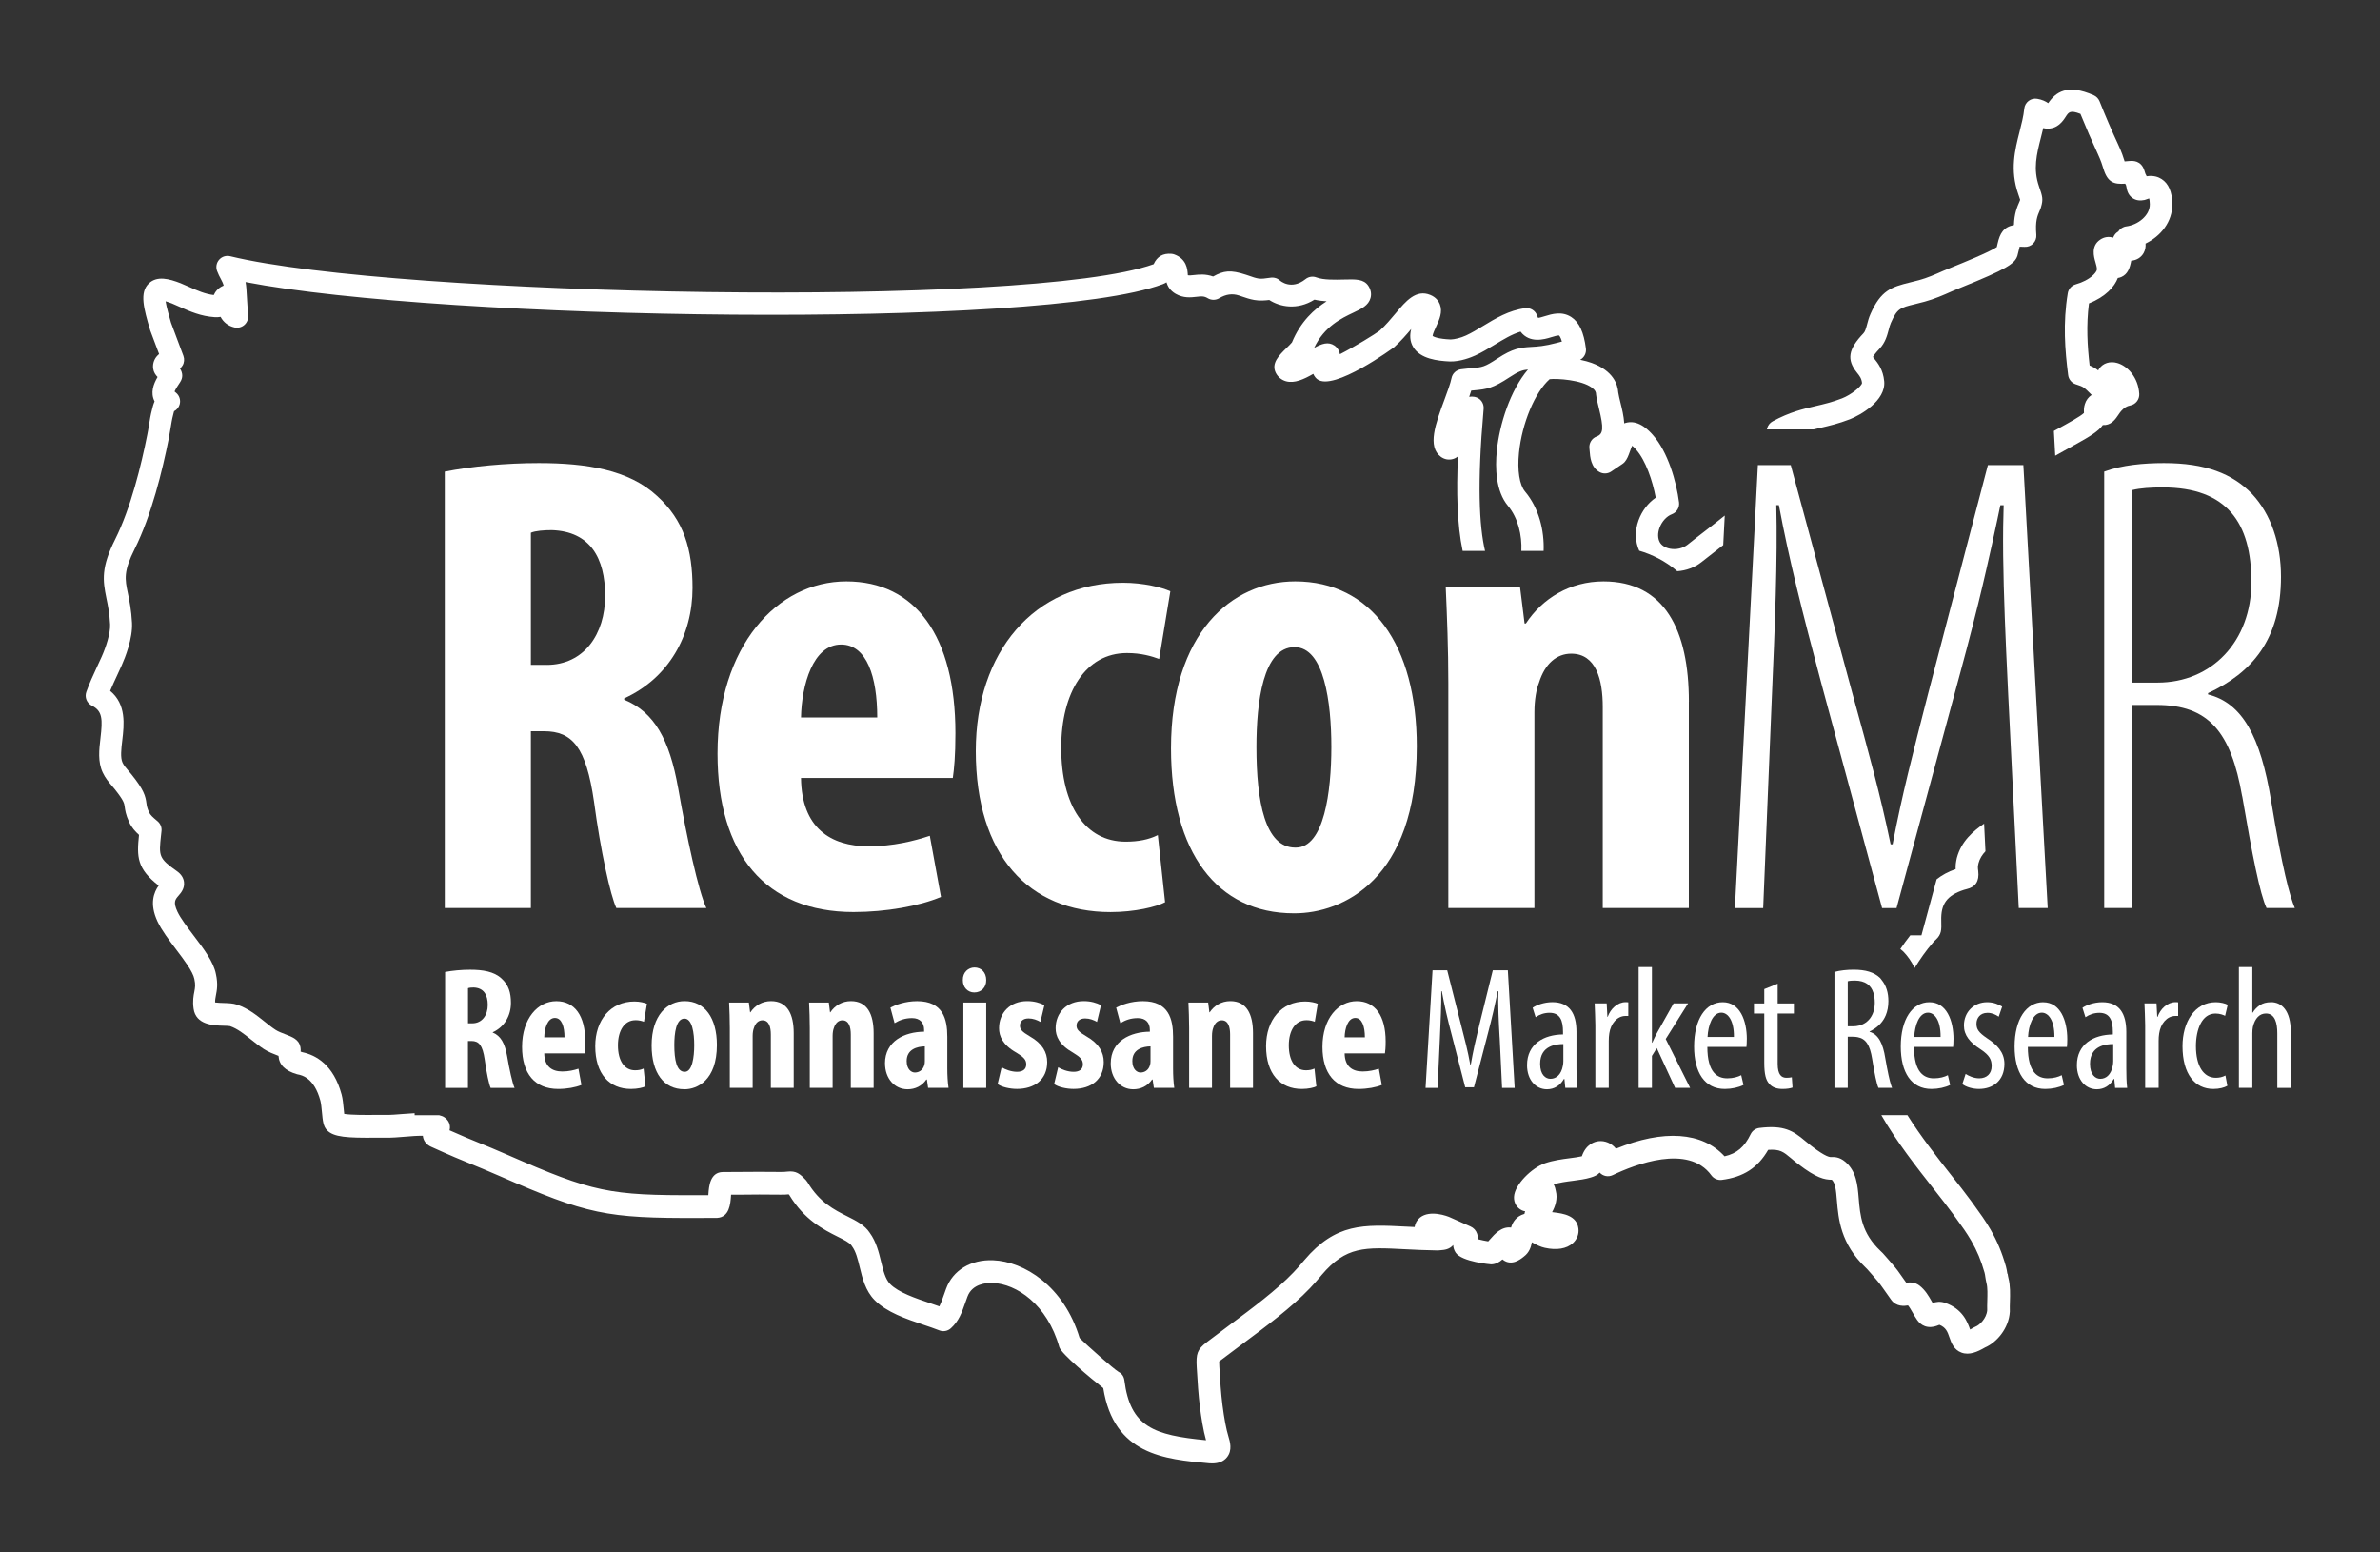<?xml version="1.0" encoding="UTF-8"?><svg id="Layer_1" xmlns="http://www.w3.org/2000/svg" viewBox="0 0 575 375"><rect x="0" y="0" width="575" height="375" fill="#333333" stroke="none"/><defs><style>.cls-1{fill:#fff;}</style></defs><path class="cls-1" d="m508.09,102.67c.21.01.41,0,.62-.02,1.57-.21,2.43-1.47,3.11-2.48.2-.29.4-.6.64-.87.71-.8,1.36-1.2,2.17-1.35,1.33-.24,2.28-1.44,2.21-2.79-.22-3.98-2.84-6.78-5.32-7.48-1.75-.5-3.42.03-4.36,1.37-.09.13-.17.27-.24.42-.68-.53-1.28-.87-2.07-1.19-.54-4.67-.85-9.67-.16-15,4.02-1.57,6.19-4.05,6.97-6.13.29-.04.58-.12.85-.24,1.56-.68,2.07-2.2,2.39-3.94,1.3-.1,2.39-.77,2.99-1.84.43-.76.53-1.58.47-2.3,3.63-1.76,6.54-5.22,6.46-9.62-.05-2.88-.91-4.88-2.57-5.95-.77-.5-1.96-.94-3.62-.68-.05-.12-.11-.23-.17-.35-.07-.13-.11-.21-.13-.25-.04-.13-.09-.3-.18-.55l-.06-.2c-.8-2.56-2.88-2.39-3.58-2.34l-.54.04c-.22.02-.44.04-.66.06-.28-.92-.71-2.24-1.57-4.09-1.55-3.33-3.06-6.84-4.49-10.43-.26-.65-.77-1.18-1.41-1.46-6.42-2.85-9.2-.72-11,1.91-.61-.44-1.46-.85-2.64-1.05-.74-.13-1.49.05-2.09.5-.59.45-.98,1.13-1.05,1.87-.19,1.86-.66,3.69-1.15,5.62-1.1,4.32-2.34,9.22-.32,14.99.17.47.39,1.1.47,1.4-.02.07-.05.14-.07.23l-.08.19c-.6,1.38-1.26,2.9-1.35,5.69-2.51.46-3.4,2.03-3.95,4.5-.06.26-.12.54-.19.82-1.78,1.22-8.36,3.88-10.62,4.79-1.04.42-1.87.76-2.35.97-1.9.85-3.91,1.72-5.82,2.23-.81.22-1.54.4-2.21.56-4.52,1.11-7,1.94-9.5,7.58-.4.88-.63,1.76-.83,2.52-.29,1.08-.48,1.77-.88,2.18-3.69,3.87-4.1,6.36-1.57,9.51.64.8,1.1,1.37,1.22,2.51-.14.82-2.62,2.84-4.86,3.71-2.39.92-4.34,1.38-6.41,1.86-3.05.71-6.2,1.44-10.33,3.68-.66.36-1.14.98-1.33,1.7-.02.08-.02.17-.04.25h11.29c.53-.13,1.07-.26,1.62-.38,2.16-.5,4.4-1.02,7.14-2.08,2.45-.95,8.72-4.45,8.28-9.17-.26-2.81-1.54-4.4-2.38-5.44-.11-.13-.24-.3-.34-.43.16-.29.56-.9,1.6-2,1.37-1.44,1.82-3.15,2.19-4.52.16-.62.32-1.22.54-1.71,1.54-3.49,2.2-3.65,5.86-4.54.71-.17,1.48-.36,2.34-.6,2.28-.62,4.51-1.58,6.58-2.51.43-.19,1.21-.5,2.18-.9,11.01-4.45,12.97-5.73,13.61-7.67.19-.67.33-1.25.44-1.76.03-.14.06-.29.1-.43.24,0,.62,0,1.16.04.78.05,1.55-.23,2.1-.79.55-.56.84-1.33.77-2.11-.27-3.35.22-4.48.84-5.91l.13-.31c.04-.09.08-.19.11-.29l.05-.18c.57-1.88.37-2.58-.47-4.98-1.48-4.23-.58-7.78.46-11.87.19-.74.38-1.49.56-2.26.23.07.49.12.77.14,2.7.14,3.99-1.84,4.68-2.91.69-1.06,1.05-1.61,3.53-.65,1.34,3.31,2.75,6.56,4.19,9.66.77,1.66,1.12,2.79,1.37,3.62,1.03,3.37,2.64,3.75,5.26,3.58.06.11.12.24.2.39.03.07.07.29.1.45.1.6.3,1.85,1.48,2.65.8.54,1.77.69,2.88.45.17-.04.33-.09.49-.16.28-.12.48-.18.63-.22.07.25.15.68.16,1.38h0c.05,2.77-2.89,5.01-5.67,5.37-.8.1-1.52.56-1.94,1.24-.51.29-.93.74-1.17,1.31-.03.06-.05.13-.08.19-1.04-.35-2.18-.18-3.13.47-2.28,1.53-1.52,4.16-1.15,5.42.2.68.44,1.53.33,1.94-.16.55-1.43,2.37-5.11,3.44-.99.29-1.73,1.12-1.9,2.14-1.2,7.25-.67,13.79.09,19.78.13,1.03.84,1.88,1.81,2.21l.28.09c1.64.55,1.67.56,3.6,2.49-.77.5-1.37,1.28-1.64,2.19-.28.82-.25,1.56-.23,2.04,0,.04,0,.08,0,.13-.86.84-3.92,2.51-6.2,3.76-.35.19-.71.39-1.07.58l.33,5.98c1.11-.63,2.23-1.25,3.32-1.85.37-.2.7-.39,1.05-.58v-.04l.24-.09c3.73-2.06,5.88-3.37,6.88-4.84Z"/><path class="cls-1" d="m464.23,225.93h-2.71c-.87,1.11-1.68,2.22-2.41,3.32.21.18.44.34.64.53l.15.15c.9.93,1.88,2.22,2.66,3.9,1.3-2.09,2.69-4.13,4.47-6.18.26-.3.46-.48.6-.61,1.47-1.34,1.43-2.4,1.37-4.62-.12-4.09,1.37-6.12,5.49-7.47.23-.08.43-.12.59-.16,2.2-.5,3.14-1.92,2.86-4.36-.13-1-.11-1.08.06-1.91.3-1.14.9-2.06,1.68-2.89l-.33-6.68c-2.62,1.83-5.5,4.2-6.59,8.31-.22,1.05-.33,1.7-.28,2.68-1.83.63-3.34,1.47-4.6,2.47l-3.66,13.51Z"/><path class="cls-1" d="m484.96,307.63c-.08-.55-.17-1.11-.33-1.69-.96-3.38-2.07-6.04-3.71-8.9-1.24-2.16-2.59-4.01-3.89-5.8l-.89-1.23c-1.36-1.86-2.97-3.9-4.68-6.07-3.47-4.42-7.41-9.43-10.64-14.57h-6.3c3.66,6.39,8.49,12.53,12.71,17.9,1.68,2.13,3.26,4.14,4.55,5.91l.89,1.23c1.28,1.75,2.48,3.41,3.58,5.31,1.43,2.49,2.35,4.72,3.2,7.68.1.35.14.68.19,1.02.08.51.16,1.02.29,1.55.29,1.08.23,2.76.19,4.24-.02.83-.05,1.63-.02,2.33-.18,1.96-1.86,3.56-2.78,3.91-.14.05-.28.12-.41.2-.39.23-.7.4-.94.52-.62-1.76-1.77-4.99-6.1-6.47-1.17-.4-2.2-.2-2.95.05-.09-.16-.18-.32-.28-.48-.7-1.23-1.5-2.63-2.9-3.72-1.11-.86-2.36-.81-3.2-.7l-1.37-1.94c-.9-1.34-1.89-2.46-2.84-3.54l-.93-1.06c-.37-.43-.64-.74-1.1-1.15-4.55-4.33-4.9-8.58-5.24-12.69-.27-3.21-.55-6.53-3.23-8.81-1.45-1.23-2.69-1.18-3.36-1.16-.35.02-1.28.06-4.81-2.65-.59-.45-1.1-.88-1.57-1.27-2.9-2.44-5.09-3.85-11.05-3.11-.91.12-1.69.68-2.09,1.5-1.48,3.08-3.32,4.67-6.31,5.35-5.38-5.9-14.73-6.54-26.23-1.84-1.02-1.29-2.64-2-4.23-1.81-.9.11-3.01.68-4.01,3.64-.83.19-1.86.33-2.94.47-1.86.24-3.96.52-5.97,1.21-3.18,1.11-7.34,5.16-7.48,8.12-.07,1.43.67,2.68,1.93,3.27.21.1.44.17.67.21l.09.02c-.08.22-.14.42-.17.62-2.03.58-2.86,2.01-3.23,3.3-2.32-.32-4.07,1.69-4.98,2.74-.16.18-.36.42-.54.6-.67-.1-1.69-.32-2.57-.54.05-.39.04-.82-.11-1.28-.26-.81-.85-1.46-1.64-1.8l-4.69-2.09c-.97-.48-5.06-1.92-7.43-.08-.75.58-1.21,1.4-1.35,2.32-.72-.04-1.41-.07-2.07-.1-10.21-.52-16.96-.87-24.57,8.1l-.29.34c-.76.9-1.49,1.75-2.34,2.63-4.08,4.28-9.91,8.61-15.55,12.8-1.76,1.31-3.47,2.58-5.06,3.8l-.3.23c-2.37,1.79-2.64,2.84-2.46,6.09.21,3.61.4,6.62.79,9.72.29,2.31.78,5.48,1.46,7.89-12.58-1.21-18.3-3.18-19.73-14.47-.11-.89-.59-1.63-1.4-2.03-1.23-.74-7.86-6.6-9.41-8.19-3.76-12.51-13.42-18.5-20.91-18.78-5.38-.21-9.73,2.44-11.35,6.89l-.51,1.43c-.45,1.3-.77,2.16-1.11,2.82-.7-.25-1.42-.49-2.15-.74-3.63-1.23-7.75-2.61-9.75-4.66-1.16-1.19-1.66-3.24-2.19-5.41-.55-2.26-1.17-4.82-2.72-6.94-1.22-1.89-3.27-2.91-5.43-4-3.16-1.58-6.74-3.38-9.63-8.26-.11-.18-.23-.34-.37-.49-1.45-1.52-2.32-2.3-4.54-2.05-.37.04-.79.09-1.53.08-3.62-.05-6.93-.03-10.44,0l-3.56.02c-3.1.04-3.36,3.46-3.49,5.29,0,.09-.01.19-.02.3h-2.32c-21.66.09-25.54-.72-46.12-9.71-3.03-1.33-4.98-2.12-6.84-2.88-2.05-.83-4-1.63-7.25-3.08.11-.4.15-.86.03-1.37-.2-.91-.98-1.76-1.85-2.07-.23-.08-.46-.14-.7-.21h-5.91v-.48c-.94.05-1.89.12-2.82.19-1.52.12-2.93.25-4.29.22-.7,0-1.54,0-2.44,0-1.96.02-5.71.05-7.46-.24-.04-.36-.08-.75-.11-1.07-.12-1.27-.24-2.58-.53-3.64-1.94-7.16-6.18-9.5-9.46-10.19-.17-.05-.32-.1-.43-.14.03-.32.03-.7-.05-1.11-.34-1.83-1.94-2.43-3.63-3.08-.82-.31-1.75-.67-2.35-1.06-.93-.6-1.8-1.31-2.73-2.05-1.93-1.54-3.92-3.14-6.61-4.06-.97-.33-2.07-.36-3.25-.4-.55-.02-1.46-.04-2.04-.13-.02-.61.08-1.09.19-1.69.24-1.23.54-2.76,0-5.18-.56-2.93-2.91-6.03-5.39-9.3-1.54-2.03-3.14-4.14-3.91-5.77-1.07-2.3-.54-2.92.28-3.86.6-.69,1.5-1.74,1.31-3.3-.13-1.02-.69-1.88-1.67-2.58-4.47-3.15-4.41-3.68-3.88-8.65l.12-1.1c.09-.88-.26-1.75-.94-2.33l-.26-.22c-.96-.81-1.51-1.3-1.82-1.97-.47-1.03-.53-1.52-.62-2.14-.24-1.79-.61-3.24-3.56-6.92-.25-.31-.51-.62-.77-.92-.6-.7-1.13-1.31-1.44-1.98-.57-1.21-.32-3.34-.07-5.41.44-3.74,1.02-8.68-2.93-11.94.51-1.22,1.08-2.45,1.64-3.65.4-.85.79-1.7,1.16-2.54.81-1.82,2.67-6.45,2.48-10.25-.16-3.08-.62-5.31-.99-7.1-.73-3.52-1.1-5.28,1.65-10.77,4.04-8.09,6.69-18.94,8.21-26.6.16-.8.29-1.6.42-2.41.19-1.19.37-2.31.66-3.41l.06-.25c.03-.14.09-.37.15-.57.64-.33,1.14-.92,1.35-1.64.3-1.05-.06-2.18-.91-2.85-.15-.12-.26-.22-.32-.28.23-.59,1.04-1.8,1.33-2.23.71-1.06.7-2.18-.02-3.33.24-.19.44-.43.61-.7.43-.7.5-1.57.22-2.34l-3-8.01c-.37-1.27-1.07-3.69-1.31-5.18.38.11.89.27,1.55.53.63.26,1.24.54,1.85.81,2.52,1.12,5.12,2.28,8.5,2.5.5.03.96,0,1.39-.08.69,1.32,1.89,2.23,3.37,2.56.85.19,1.74-.04,2.39-.62.65-.58.98-1.44.88-2.31-.05-.47-.14-1.98-.23-3.55-.06-1.04-.13-2.11-.18-2.95-.04-.57-.11-1.08-.2-1.54,47.97,9.27,192.1,11.57,221.57.52.35-.13.66-.29.92-.46.29.96.89,2.02,2.23,2.79,1.89,1.08,3.68.87,5,.72,1.24-.15,1.87-.19,2.73.33.86.52,1.93.52,2.8,0q2.37-1.43,4.73-.66l.8.27c.87.3,1.76.61,2.91.82,1.34.24,2.69.12,3.63,0,2.52,1.64,6.73,2.55,10.92-.08.95.22,1.94.34,2.94.4-2.96,1.89-6.28,4.86-8.37,9.93-.25.32-.88.93-1.31,1.35-1.77,1.73-3.78,3.69-2.58,6.04.51.98,1.38,1.69,2.44,1.99,2.05.57,4.33-.47,6.6-1.78.29.72.78,1.15.95,1.28,3.91,3.06,18.5-7.64,18.61-7.74,1.62-1.47,2.98-3.04,4.1-4.37-.35,1.4-.38,2.94.51,4.39,1.72,2.82,5.84,3.31,8.86,3.44,2.51.06,5.12-.99,6.08-1.43,1.64-.75,3.2-1.69,4.71-2.61,2.12-1.29,4.15-2.52,6.26-3.16,2.22,2.94,5.85,1.83,7.37,1.36.62-.19,1.66-.5,1.94-.43,0,0,.34.28.68,1.46l-1.21.32c-3.01.8-4.71.9-6.2.98-2.66.15-4.48.37-8.19,2.82-3.08,2.03-3.66,2.09-6.1,2.3-.74.07-1.6.14-2.67.28-1.15.15-2.08,1.01-2.3,2.15-.24,1.23-.99,3.26-1.72,5.23-2.15,5.79-4.17,11.27-.87,13.75.86.64,1.92.84,2.93.55.46-.13.86-.35,1.22-.63-.39,8.33-.23,16.43,1.13,22.82h5.41c-1.42-5.98-1.92-16.34-.38-33.81l.04-.52c.12-1.39-.83-2.64-2.2-2.88-.23-.04-.46-.06-.67-.06s-.43.02-.62.06c.18-.52.35-1.03.5-1.51.24-.02.47-.04.68-.06,3.11-.28,4.54-.5,8.59-3.17,2.15-1.42,3.11-1.74,4.44-1.86-4.31,5.04-6.89,13.27-7.53,19.57-.42,4.13-.29,9.81,2.69,13.36,2.45,2.92,3.41,7.14,3.23,10.89h5.38c.19-4.92-1.12-10.34-4.49-14.35-1.34-1.6-1.89-5.1-1.46-9.36.72-7.14,3.87-14.65,7.41-17.78,1.79-.19,7.69.13,10.28,2.1.78.59.9,1.08.92,1.44,0,.08,0,.15.02.23.13,1.02.4,2.11.68,3.26,1.19,4.81,1.08,6.22-.55,6.82-1.17.43-1.89,1.62-1.74,2.86.02.17.04.37.05.58.11,1.49.3,4,2.39,5.15.89.49,1.97.44,2.81-.12l2.73-1.85c.19-.13.36-.28.51-.44.62-.7.94-1.58,1.3-2.59.13-.37.33-.93.53-1.37.23.2.55.49.95.94,2.31,2.59,3.98,7.5,4.75,11.62-1.85,1.27-3.33,3.19-4.15,5.45-.92,2.53-.85,5.17.16,7.36,3.02.89,6.24,2.41,9.19,4.95,2.13-.14,4.2-.89,5.85-2.2,1.45-1.16,2.91-2.29,4.35-3.4.3-.23.6-.46.9-.7l.37-7.14c-1.49,1.2-3.01,2.38-4.56,3.58-1.47,1.13-2.95,2.27-4.42,3.45-1.12.89-2.75,1.26-4.25.97-1.13-.22-2.02-.78-2.45-1.54-.52-.92-.55-2.19-.08-3.49.56-1.54,1.71-2.81,3-3.3,1.16-.44,1.87-1.62,1.72-2.85-.63-4.96-2.67-12.21-6.36-16.33-.79-.88-3.19-3.55-6.12-2.98-.27.05-.52.13-.76.22-.12-1.81-.56-3.57-.89-4.91-.23-.95-.46-1.86-.56-2.56-.12-1.89-1.15-5.21-6.41-7.14-.71-.26-1.68-.53-2.79-.76.96-.52,1.53-1.58,1.39-2.7-.5-3.96-1.63-6.38-3.54-7.62-2.27-1.47-4.68-.73-6.44-.19-.49.15-1.2.37-1.58.4-.05-.1-.13-.26-.21-.51-.4-1.23-1.62-2-2.9-1.84-3.91.5-7.23,2.51-10.16,4.29-1.44.87-2.8,1.7-4.16,2.32-1.28.59-2.76.92-3.67.95-3.09-.13-4.12-.66-4.38-.84.03-.51.57-1.65.86-2.29.76-1.64,1.62-3.5.89-5.37-.28-.72-.91-1.69-2.31-2.26-3.46-1.42-5.94,1.53-8.33,4.4-1.14,1.36-2.43,2.91-3.89,4.23-1.05.81-6.03,3.87-9.62,5.7-.19-1.23-1-1.89-1.3-2.09-1.5-1.02-3.07-.47-4.93.56,2.46-5.2,6.66-7.18,9.49-8.52,1.96-.93,3.65-1.73,4.15-3.55.27-.99.07-2.05-.56-2.97-1.1-1.6-3-1.56-5.86-1.48-2.11.05-4.98.13-6.65-.51-.89-.34-1.89-.19-2.64.41-3.47,2.77-6.15.37-6.17.35-.38-.36-.86-.59-1.38-.68-.5-.09-.93-.02-1.46.06-.58.09-1.65.26-2.4.12-.74-.13-1.34-.34-2.1-.61l-.89-.3c-3.77-1.23-5.37-.99-7.93.43-1.84-.66-3.46-.48-4.62-.35-.78.09-1.2.12-1.49.04,0-.1-.01-.21-.02-.31-.08-1.09-.26-3.63-3.24-4.71-.22-.08-.45-.13-.69-.15-2.02-.17-3.46.62-4.31,2.5-30.01,10.79-182.99,7.81-223.11-1.92-.97-.23-1.99.08-2.65.83-.66.74-.86,1.79-.51,2.73.29.77.6,1.37.89,1.9.31.59.55,1.03.7,1.63-1.39.55-2.05,1.54-2.39,2.29-2.11-.26-3.92-1.06-5.98-1.98-.65-.29-1.3-.58-2.03-.88-2.78-1.08-5.63-1.83-7.62-.01-2.41,2.21-1.25,6.2.23,11.26.02.06.04.13.06.19l2.13,5.67c-.25.21-.48.44-.68.69-.62.81-.89,1.82-.75,2.84.12.87.57,1.51,1.06,2.02-1.01,1.74-1.78,3.81-.72,5.89-.31.69-.47,1.36-.57,1.77l-.04.17c-.36,1.34-.57,2.65-.77,3.91-.12.74-.23,1.47-.39,2.21-1.45,7.35-3.98,17.7-7.75,25.25-3.41,6.81-3.02,9.86-2.11,14.27.35,1.69.75,3.61.88,6.28.11,2.16-1.02,5.54-2.02,7.79-.36.82-.74,1.64-1.13,2.46-.91,1.96-1.85,3.99-2.59,6.08-.45,1.28.12,2.7,1.34,3.31,2.58,1.29,2.62,3.28,2.08,7.84-.33,2.81-.67,5.72.54,8.3.62,1.34,1.48,2.34,2.23,3.22.22.26.44.51.65.78,2.23,2.79,2.32,3.44,2.43,4.27.11.8.25,1.9,1.05,3.66.62,1.38,1.52,2.34,2.41,3.14-.56,5.33-.5,8.15,4.75,12.25-1.12,1.58-2.31,4.33-.28,8.67,1.01,2.15,2.78,4.49,4.49,6.75,1.91,2.51,4.07,5.37,4.41,7.14.31,1.4.18,2.06,0,3.05-.2,1.01-.44,2.26-.19,4.1.54,3.96,4.86,4.08,7.18,4.14.55.01,1.39.04,1.63.1,1.81.63,3.36,1.87,5.01,3.18.99.79,2.02,1.61,3.16,2.36,1.08.7,2.36,1.19,3.38,1.58.05.02.11.04.16.06.14,2.16,1.61,3.62,4.46,4.44.07.02.15.04.22.05.97.19,3.94.79,5.44,6.35.17.62.28,1.79.37,2.74.2,2.13.32,3.42,1.21,4.36,1.62,1.73,4.97,1.88,11.76,1.83.87,0,1.67-.01,2.34,0,1.58.03,3.21-.11,4.78-.24,1.46-.12,2.95-.25,4.3-.22,0,.08.02.17.03.26.18,1.04.89,1.91,1.93,2.38,4.82,2.19,7.22,3.17,9.77,4.21,1.83.75,3.74,1.53,6.72,2.83,21.31,9.32,25.79,10.26,48.3,10.17l4.37-.02c2.95-.19,3.18-3.38,3.32-5.28,0-.1.01-.21.02-.32h1.71c3.48-.04,6.76-.07,10.3-.01.85.01,1.47-.03,1.91-.08.05.05.1.1.15.16,3.67,6.05,8.3,8.37,11.69,10.07,1.5.75,2.92,1.46,3.33,2.13.04.07.09.13.13.19.94,1.25,1.39,3.11,1.87,5.08.64,2.65,1.37,5.65,3.57,7.9,2.91,2.97,7.67,4.58,11.88,6,1.33.45,2.62.88,3.77,1.34.95.38,2.05.18,2.81-.52,1.92-1.75,2.61-3.73,3.49-6.22l.49-1.37c1.15-3.18,4.64-3.4,6.09-3.35,5.72.21,13.19,5.12,16.12,15.52.53,1.64,7.6,7.53,10.61,9.88,2.56,16.09,14.77,17.19,25.58,18.16.26.02.5.03.74.03,1.57,0,2.77-.49,3.56-1.47,1.38-1.7.73-3.8.35-5.07-.51-1.64-1.02-4.31-1.43-7.53-.37-2.94-.56-5.85-.76-9.35-.01-.26-.05-.84-.04-1.21.11-.08.23-.17.37-.28l.33-.25c1.58-1.21,3.26-2.46,5-3.75,5.55-4.12,11.84-8.79,16.23-13.4.91-.95,1.71-1.88,2.55-2.86l.29-.35c5.89-6.94,10.37-6.72,20.2-6.21,2.3.12,4.9.25,7.78.29.11,0,.22,0,.34-.02l.46-.04c.79-.06,2.09-.17,3-1.25.02.64.21,1.25.59,1.84,1.52,2.25,8.54,2.83,8.59,2.83,1.12-.03,2-.55,2.73-1.2.05.04.1.08.14.12,2.06,1.55,4.2-.14,4.9-.7l.15-.12c1.29-.98,1.72-2.33,1.9-3.45,1.06.64,2.19,1.15,3.13,1.35,2.86.64,5.27.24,6.78-1.13,1.02-.93,1.51-2.22,1.34-3.52-.38-3.2-3.79-3.63-5.83-3.89l-.53-.07c.78-1.42,1.39-3.28.9-5.12-.07-.36-.18-.98-.52-1.59,1.42-.45,3.06-.67,4.65-.87,1.54-.2,2.99-.39,4.33-.8.9-.27,1.62-.6,2.14-1.18.79.87,2.07,1.13,3.15.61,5.31-2.54,18.26-7.63,23.83.06.58.8,1.55,1.21,2.52,1.09,5.2-.66,8.71-2.91,11.2-7.25,2.88-.19,3.66.46,5.54,2.03.53.45,1.1.93,1.76,1.43,4.38,3.36,6.32,3.75,8.09,3.76.83.84,1.01,2.41,1.22,5.04.37,4.39.87,10.39,6.93,16.17.31.28.47.48.71.75l.95,1.08c.88,1,1.71,1.95,2.46,3.05l2.06,2.91c1.24,1.74,3.22,1.5,4.08,1.36.37.45.72,1.06,1.08,1.69.35.62.71,1.24,1.11,1.81.85,1.21,2.45,2.41,5.24,1.24.05-.02.09-.04.14-.06,1.6.66,1.96,1.68,2.44,3.07.43,1.25,1.03,2.96,2.9,3.65,1.89.69,3.84-.17,5.68-1.24,2.77-1.18,5.75-4.54,6-8.64,0-.09,0-.18,0-.28-.03-.62,0-1.34.02-2.09.06-1.85.12-3.94-.36-5.77-.09-.33-.13-.65-.18-.97Z"/><path class="cls-1" d="m163.82,190.29c-2.06-11.59-5.71-18.26-13.02-21.27v-.32c10.8-4.92,16.51-15.24,16.51-26.67,0-9.21-2.06-16.35-8.57-22.23-6.83-6.35-17.15-7.94-28.58-7.94-7.94,0-16.2.79-22.7,2.06v105.43h20.8v-42.71h3.18c6.83,0,10.16,3.81,12.07,16.99,1.59,11.91,3.97,22.7,5.4,25.72h21.75c-1.91-3.97-4.76-17.15-6.83-29.06Zm-31.75-29.69h-3.81v-31.91c1.11-.48,3.18-.63,5.08-.63,9.21.32,12.86,6.67,12.86,15.88s-5.08,16.67-14.13,16.67Z"/><path class="cls-1" d="m230.83,177.12c0-23.5-9.69-36.68-26.36-36.68s-31.12,15.56-31.12,41.6c0,24.29,11.59,38.27,32.87,38.27,7.78,0,15.88-1.43,21.12-3.65l-2.7-14.77c-3.81,1.27-8.89,2.54-14.77,2.54-9.21,0-16.2-4.44-16.35-16.51h36.68c.32-2.22.63-5.24.63-10.8Zm-37.31-3.81c.16-7.78,2.86-17.62,9.69-17.62,6.19,0,8.73,7.78,8.73,17.62h-18.42Z"/><path class="cls-1" d="m281.48,217.92l-1.75-16.2c-2.22,1.11-4.76,1.59-7.78,1.59-9.68,0-15.56-8.57-15.56-22.7,0-13.34,5.87-22.86,15.88-22.86,3.49,0,6.03.79,7.78,1.43l2.7-16.35c-2.06-.95-6.51-2.06-11.43-2.06-21.43,0-35.57,16.67-35.57,40.65,0,25.24,12.86,38.9,32.55,38.9,5.87,0,11.11-1.27,13.18-2.38Z"/><path class="cls-1" d="m312.92,140.44c-15.4,0-30.01,12.54-30.01,40.33,0,25.09,11.11,39.85,29.69,39.85h.16c11.59,0,29.53-8.1,29.53-40.33,0-24.45-10.95-39.85-29.37-39.85Zm.16,64.3h-.16c-7.3,0-9.37-11.11-9.37-24.29,0-10.8,1.59-24.13,9.21-24.13,7.15,0,8.89,13.34,8.89,24.13s-1.75,24.29-8.57,24.29Z"/><path class="cls-1" d="m408.03,169.5c0-17.31-5.87-29.06-20.64-29.06-8.1,0-14.77,4.13-18.74,10.16h-.32l-.71-5.72-.4-3.17h-17.94c.32,7.46.63,14.92.63,23.34v54.3h20.8v-47.31c0-3.02.48-5.56,1.11-7.15,1.43-4.6,4.29-6.99,7.78-6.99,6.04,0,7.62,6.35,7.62,12.86v48.59h20.8v-49.85Z"/><path class="cls-1" d="m487.73,219.35h6.99l-1.81-32.94-.13-2.41-3.76-68.47-.18-3.19h-8.57l-7.36,28.13-3.83,14.66-3.26,12.46c-3.81,14.93-6.19,23.98-8.57,36.36h-.48c-2.54-12.22-5.24-21.91-9.21-36.36l-14.3-52.94-.62-2.31h-7.94l-.26,4.96-.41,7.98-4.88,94.08h6.83l2.06-50.17c.79-18.1,1.43-33.98,1.11-47.16h.63c2.38,12.86,5.72,26.04,10.16,42.71l14.77,54.62h3.49l15.46-57.09.1-.38c.94-3.43,1.8-6.71,2.62-9.91.54-2.1,1.06-4.17,1.56-6.19.69-2.8,1.33-5.51,1.94-8.18.94-4.1,1.82-8.07,2.65-11.99.25-1.2.51-2.39.75-3.58h.8c-.06,1.65-.1,3.38-.12,5.17-.03,2.22-.02,4.55,0,6.94.11,9.58.58,20.38,1.1,31.17.04.87.08,1.73.12,2.6l.11,2.18.51,10.25.32,6.53.66,13.3.95,19.19Z"/><path class="cls-1" d="m541.72,192.36c2.38,13.97,4.29,23.66,5.87,26.99h6.83c-1.27-3.02-3.02-9.53-5.72-25.88-2.54-15.56-6.99-23.66-15.24-25.72v-.32c10.63-4.92,17.62-13.02,17.62-28.1,0-7.94-2.38-15.08-6.99-20.01-4.76-4.92-11.27-7.46-21.27-7.46-4.92,0-10.16.48-14.45,2.06v105.43h6.82v-49.06h5.87c12.55,0,17.94,6.51,20.64,22.07Zm-26.52-73.99c1.91-.47,4.45-.63,7.3-.63,15.56,0,21.43,8.57,21.43,22.86s-9.53,24.29-22.7,24.29h-6.04v-46.52Z"/><path class="cls-1" d="m123.44,242.26c0-2.45-.55-4.34-2.28-5.9-1.81-1.69-4.55-2.11-7.59-2.11-2.11,0-4.3.21-6.03.55v28h5.52v-11.34h.84c1.81,0,2.7,1.01,3.21,4.51.42,3.16,1.05,6.03,1.43,6.83h5.78c-.51-1.06-1.27-4.56-1.81-7.72-.55-3.08-1.52-4.85-3.46-5.65v-.08c2.87-1.31,4.39-4.05,4.39-7.08Zm-9.36,4.93h-1.01v-8.48c.3-.13.84-.17,1.35-.17,2.45.08,3.42,1.77,3.42,4.22s-1.35,4.43-3.75,4.43Z"/><path class="cls-1" d="m141.4,251.58c0-6.24-2.57-9.74-7-9.74s-8.27,4.13-8.27,11.05c0,6.45,3.08,10.16,8.73,10.16,2.07,0,4.22-.38,5.61-.97l-.72-3.92c-1.01.34-2.36.67-3.92.67-2.45,0-4.3-1.18-4.34-4.38h9.74c.09-.59.17-1.39.17-2.87Zm-9.91-1.01c.04-2.07.76-4.68,2.57-4.68,1.64,0,2.32,2.07,2.32,4.68h-4.89Z"/><path class="cls-1" d="m153.51,246.43c.93,0,1.6.21,2.07.38l.72-4.34c-.55-.25-1.73-.55-3.04-.55-5.69,0-9.45,4.43-9.45,10.8,0,6.71,3.42,10.33,8.64,10.33,1.56,0,2.95-.34,3.5-.63l-.46-4.3c-.59.3-1.27.42-2.07.42-2.57,0-4.13-2.28-4.13-6.03,0-3.54,1.56-6.07,4.22-6.07Z"/><path class="cls-1" d="m165.32,263.13h.04c3.08,0,7.84-2.15,7.84-10.71,0-6.5-2.91-10.59-7.8-10.59-4.09,0-7.97,3.33-7.97,10.71,0,6.66,2.95,10.58,7.89,10.58Zm.04-17.08c1.9,0,2.36,3.54,2.36,6.41s-.46,6.45-2.28,6.45h-.04c-1.94,0-2.49-2.95-2.49-6.45,0-2.87.42-6.41,2.45-6.41Z"/><path class="cls-1" d="m191.76,262.79v-13.24c0-4.6-1.56-7.72-5.48-7.72-2.15,0-3.92,1.1-4.98,2.7h-.08l-.3-2.36h-4.77c.09,1.98.17,3.96.17,6.2v14.42h5.52v-12.57c0-.8.13-1.48.3-1.9.38-1.22,1.14-1.86,2.07-1.86,1.6,0,2.02,1.69,2.02,3.42v12.9h5.52Z"/><path class="cls-1" d="m211.07,262.79v-13.24c0-4.6-1.56-7.72-5.48-7.72-2.15,0-3.92,1.1-4.98,2.7h-.08l-.29-2.36h-4.77c.09,1.98.17,3.96.17,6.2v14.42h5.52v-12.57c0-.8.13-1.48.3-1.9.38-1.22,1.14-1.86,2.06-1.86,1.6,0,2.03,1.69,2.03,3.42v12.9h5.52Z"/><path class="cls-1" d="m213.82,256.89c0,3.63,2.32,6.24,5.44,6.24,1.81,0,3.46-.76,4.55-2.36h.13l.29,2.02h4.94c-.21-1.39-.3-3.08-.3-4.72v-7.63c0-4.22-1.01-8.6-7.3-8.6-2.91,0-5.27.93-6.45,1.56l1.01,3.75c1.27-.76,2.57-1.22,4.22-1.22,1.98,0,2.91,1.18,2.91,2.83v.46c-4.68.04-9.45,2.23-9.45,7.67Zm9.62-4.13v3.58c0,.38-.04.72-.13.97-.38,1.27-1.35,1.77-2.28,1.77-.84,0-1.98-.76-1.98-2.78,0-2.87,2.57-3.5,4.39-3.54Z"/><path class="cls-1" d="m235.45,233.7c-1.52,0-2.87,1.18-2.83,3.04-.04,1.77,1.22,3,2.74,3h.04c1.64,0,2.91-1.22,2.87-3,0-1.85-1.22-3.04-2.83-3.04Z"/><rect class="cls-1" x="232.75" y="242.17" width="5.52" height="20.62"/><path class="cls-1" d="m245.7,258.91c-1.39,0-2.91-.59-3.71-1.1l-.97,4.05c.93.72,2.95,1.18,4.68,1.18,4.26,0,7.3-2.28,7.3-6.49,0-2.32-1.14-4.47-4.18-6.2-1.94-1.14-2.4-1.69-2.4-2.61s.63-1.73,2.07-1.73c1.1,0,2.07.38,2.87.84l.97-4.05c-1.1-.55-2.44-.97-4.17-.97-4.13,0-6.79,2.83-6.79,6.54,0,1.9.84,4.01,4.17,5.9,1.81,1.1,2.4,1.73,2.4,2.83,0,1.18-.8,1.81-2.24,1.81Z"/><path class="cls-1" d="m259.36,258.91c-1.39,0-2.91-.59-3.71-1.1l-.97,4.05c.93.72,2.95,1.18,4.68,1.18,4.26,0,7.3-2.28,7.3-6.49,0-2.32-1.14-4.47-4.17-6.2-1.94-1.14-2.4-1.69-2.4-2.61s.63-1.73,2.07-1.73c1.1,0,2.07.38,2.87.84l.97-4.05c-1.1-.55-2.45-.97-4.17-.97-4.13,0-6.79,2.83-6.79,6.54,0,1.9.84,4.01,4.18,5.9,1.81,1.1,2.4,1.73,2.4,2.83,0,1.18-.8,1.81-2.23,1.81Z"/><path class="cls-1" d="m268.35,256.89c0,3.63,2.32,6.24,5.44,6.24,1.81,0,3.46-.76,4.55-2.36h.13l.3,2.02h4.93c-.21-1.39-.29-3.08-.29-4.72v-7.63c0-4.22-1.01-8.6-7.3-8.6-2.91,0-5.27.93-6.45,1.56l1.01,3.75c1.26-.76,2.57-1.22,4.22-1.22,1.98,0,2.91,1.18,2.91,2.83v.46c-4.68.04-9.45,2.23-9.45,7.67Zm9.61-4.13v3.58c0,.38-.04.72-.13.97-.38,1.27-1.35,1.77-2.28,1.77-.84,0-1.98-.76-1.98-2.78,0-2.87,2.57-3.5,4.39-3.54Z"/><path class="cls-1" d="m302.72,262.79v-13.24c0-4.6-1.56-7.72-5.48-7.72-2.15,0-3.92,1.1-4.98,2.7h-.08l-.29-2.36h-4.77c.08,1.98.17,3.96.17,6.2v14.42h5.52v-12.57c0-.8.13-1.48.29-1.9.38-1.22,1.14-1.86,2.07-1.86,1.6,0,2.02,1.69,2.02,3.42v12.9h5.52Z"/><path class="cls-1" d="m315.58,246.43c.93,0,1.6.21,2.07.38l.72-4.34c-.55-.25-1.73-.55-3.04-.55-5.69,0-9.45,4.43-9.45,10.8,0,6.71,3.42,10.33,8.65,10.33,1.56,0,2.95-.34,3.5-.63l-.46-4.3c-.59.3-1.27.42-2.07.42-2.57,0-4.13-2.28-4.13-6.03,0-3.54,1.56-6.07,4.22-6.07Z"/><path class="cls-1" d="m334.77,251.58c0-6.24-2.57-9.74-7-9.74s-8.27,4.13-8.27,11.05c0,6.45,3.08,10.16,8.73,10.16,2.07,0,4.22-.38,5.61-.97l-.72-3.92c-1.01.34-2.36.67-3.92.67-2.44,0-4.3-1.18-4.34-4.38h9.74c.08-.59.17-1.39.17-2.87Zm-9.91-1.01c.04-2.07.76-4.68,2.57-4.68,1.64,0,2.32,2.07,2.32,4.68h-4.89Z"/><path class="cls-1" d="m362.31,250.57l.59,12.23h3.04l-1.65-28.42h-3.63l-3.21,12.99c-.93,3.84-1.56,6.54-2.11,9.78h-.13c-.59-3.25-1.31-6.03-2.28-9.78l-3.29-12.99h-3.54l-1.69,28.42h2.91l.55-12.02c.17-4.05.38-8.01.34-11.34h.13c.59,3.29,1.39,6.79,2.36,10.42l3.29,12.78h2.11l3.46-13.33c.89-3.33,1.65-6.71,2.28-9.87h.17c-.13,3.21.08,7.38.29,11.13Z"/><path class="cls-1" d="m368.93,257.31c0,3.54,2.11,5.82,4.81,5.82,1.77,0,3.21-.93,4.09-2.49h.13l.21,2.15h2.91c-.17-1.31-.21-3.08-.21-4.64v-8.86c0-4.55-1.73-7.21-5.82-7.21-2.02,0-3.88.72-4.77,1.35l.72,2.28c.97-.67,2.11-1.06,3.37-1.06,2.53,0,3.25,1.86,3.25,4.6v.63c-4.6.04-8.69,2.28-8.69,7.42Zm8.77-5.1v4.13c0,.38-.04.8-.13,1.18-.38,2.02-1.56,3.08-2.99,3.08-1.14,0-2.49-.93-2.49-3.63,0-4.43,3.92-4.77,5.61-4.77Z"/><path class="cls-1" d="m388.67,262.79v-11.3c0-.67.04-1.31.13-1.86.34-2.32,1.86-4.22,3.92-4.22h.67v-3.29c-.21-.04-.42-.04-.67-.04-1.9,0-3.63,1.6-4.3,3.54h-.08l-.17-3.25h-2.91c.04,1.52.17,3.54.17,5.27v15.14h3.25Z"/><path class="cls-1" d="m399.09,255.08l1.18-1.9,4.43,9.61h3.63l-5.9-11.81,5.4-8.6h-3.5l-4.05,7.21c-.38.67-.72,1.48-1.1,2.28h-.08v-18.26h-3.21v29.18h3.21v-7.72Z"/><path class="cls-1" d="m422.03,251.03c0-4.55-1.69-8.94-5.82-8.94s-6.92,4.13-6.92,10.71c0,6.24,2.53,10.25,7.42,10.25,1.64,0,3.37-.38,4.51-.97l-.55-2.36c-.8.42-1.94.76-3.37.76-2.32,0-4.81-1.31-4.81-7.59h9.45c.04-.5.08-1.05.08-1.85Zm-9.49-.55c.13-2.78,1.18-5.86,3.33-5.86,1.56,0,3.08,1.81,3.04,5.86h-6.37Z"/><path class="cls-1" d="m426.24,238.93v3.46h-2.49v2.44h2.49v11.85c0,2.83.38,4.22,1.22,5.15.76.89,1.9,1.22,3.21,1.22,1.06,0,1.81-.13,2.4-.34l-.17-2.49c-.34.08-.76.13-1.31.13-1.18,0-2.11-.72-2.11-3.37v-12.15h3.92v-2.44h-3.92v-4.77l-3.25,1.31Z"/><path class="cls-1" d="m455.38,245.7c.06-.14.14-.29.21-.43.41-.99.64-2.13.64-3.44,0-2.03-.52-3.77-1.66-5.15-.11-.14-.2-.29-.32-.42-1.48-1.43-3.58-2.02-6.41-2.02-1.6,0-3.29.17-4.64.55v28h3.21v-12.36h1.26c.4,0,.77.04,1.11.1,2.01.37,2.99,1.9,3.53,5.25.55,3.46,1.1,6.16,1.52,7h3.29c-.07-.14-.14-.34-.21-.56-.39-1.15-.86-3.35-1.43-6.61-.28-1.78-.69-3.17-1.26-4.21-.62-1.12-1.44-1.83-2.53-2.16v-.08c1.68-.79,2.94-1.94,3.71-3.47Zm-6.27,2.04c-.42.1-.85.17-1.31.17h-1.39v-10.88c.42-.13,1.05-.17,1.73-.17,2.49.03,3.88,1.1,4.46,2.93.23.7.34,1.51.34,2.43,0,2.9-1.5,4.96-3.83,5.52Z"/><path class="cls-1" d="m471.96,251.03c0-4.55-1.69-8.94-5.82-8.94s-6.92,4.13-6.92,10.71c0,6.24,2.53,10.25,7.42,10.25,1.64,0,3.37-.38,4.51-.97l-.55-2.36c-.8.42-1.94.76-3.37.76-2.32,0-4.81-1.31-4.81-7.59h9.45c.04-.5.08-1.05.08-1.85Zm-9.49-.55c.13-2.78,1.18-5.86,3.33-5.86,1.56,0,3.08,1.81,3.04,5.86h-6.37Z"/><path class="cls-1" d="m480.14,244.66c1.1,0,1.94.38,2.74.93l.84-2.44c-.84-.51-2.02-1.06-3.63-1.06-3.16,0-5.61,2.32-5.61,5.65,0,2.32,1.43,4.09,4.09,5.78,2.07,1.39,2.61,2.45,2.61,4.01,0,1.81-1.18,2.95-3,2.95-1.31,0-2.57-.59-3.29-1.06l-.8,2.45c.89.72,2.53,1.18,4.01,1.18,3.37,0,6.16-1.98,6.16-6.07,0-2.83-1.85-4.68-4.22-6.2-2.02-1.39-2.53-2.15-2.53-3.5s.89-2.61,2.61-2.61Z"/><path class="cls-1" d="m493.64,242.09c-4.09,0-6.92,4.13-6.92,10.71,0,6.24,2.53,10.25,7.42,10.25,1.64,0,3.37-.38,4.51-.97l-.55-2.36c-.8.42-1.94.76-3.37.76-2.32,0-4.81-1.31-4.81-7.59h9.45c.04-.5.08-1.05.08-1.85,0-4.55-1.69-8.94-5.82-8.94Zm-3.67,8.39c.13-2.78,1.18-5.86,3.33-5.86,1.56,0,3.08,1.81,3.04,5.86h-6.37Z"/><path class="cls-1" d="m513.71,249.3c0-4.55-1.73-7.21-5.82-7.21-2.02,0-3.88.72-4.77,1.35l.72,2.28c.97-.67,2.11-1.06,3.37-1.06,2.53,0,3.25,1.86,3.25,4.6v.63c-4.6.04-8.69,2.28-8.69,7.42,0,3.54,2.11,5.82,4.81,5.82,1.77,0,3.2-.93,4.09-2.49h.13l.21,2.15h2.91c-.17-1.31-.21-3.08-.21-4.64v-8.86Zm-3.16,7.04c0,.38-.04.8-.13,1.18-.38,2.02-1.56,3.08-2.99,3.08-1.14,0-2.49-.93-2.49-3.63,0-4.43,3.92-4.77,5.61-4.77v4.13Z"/><path class="cls-1" d="m521.26,245.63h-.08l-.17-3.25h-2.91c.04,1.52.17,3.54.17,5.27v15.14h3.25v-11.3c0-.67.04-1.31.13-1.86.34-2.32,1.86-4.22,3.92-4.22h.67v-3.29c-.21-.04-.42-.04-.67-.04-1.9,0-3.63,1.6-4.3,3.54Z"/><path class="cls-1" d="m535.26,244.83c1.05,0,1.9.34,2.32.55l.63-2.66c-.59-.34-1.77-.63-2.87-.63-5.1,0-8.05,4.77-8.05,10.63,0,6.75,2.99,10.33,7.46,10.33,1.43,0,2.66-.34,3.37-.76l-.46-2.49c-.72.38-1.48.55-2.32.55-2.99,0-4.81-2.87-4.81-7.63,0-4.01,1.43-7.89,4.72-7.89Z"/><path class="cls-1" d="m548.67,242.09c-1.14,0-1.98.25-2.7.72-.67.46-1.31,1.1-1.73,1.81h-.08v-11.01h-3.25v29.18h3.25v-13.2c0-.5.04-1.1.13-1.52.51-2.15,1.65-3.25,3.16-3.25,2.19,0,2.74,2.32,2.74,4.81v13.16h3.25v-13.54c0-5.15-2.19-7.17-4.77-7.17Z"/></svg>